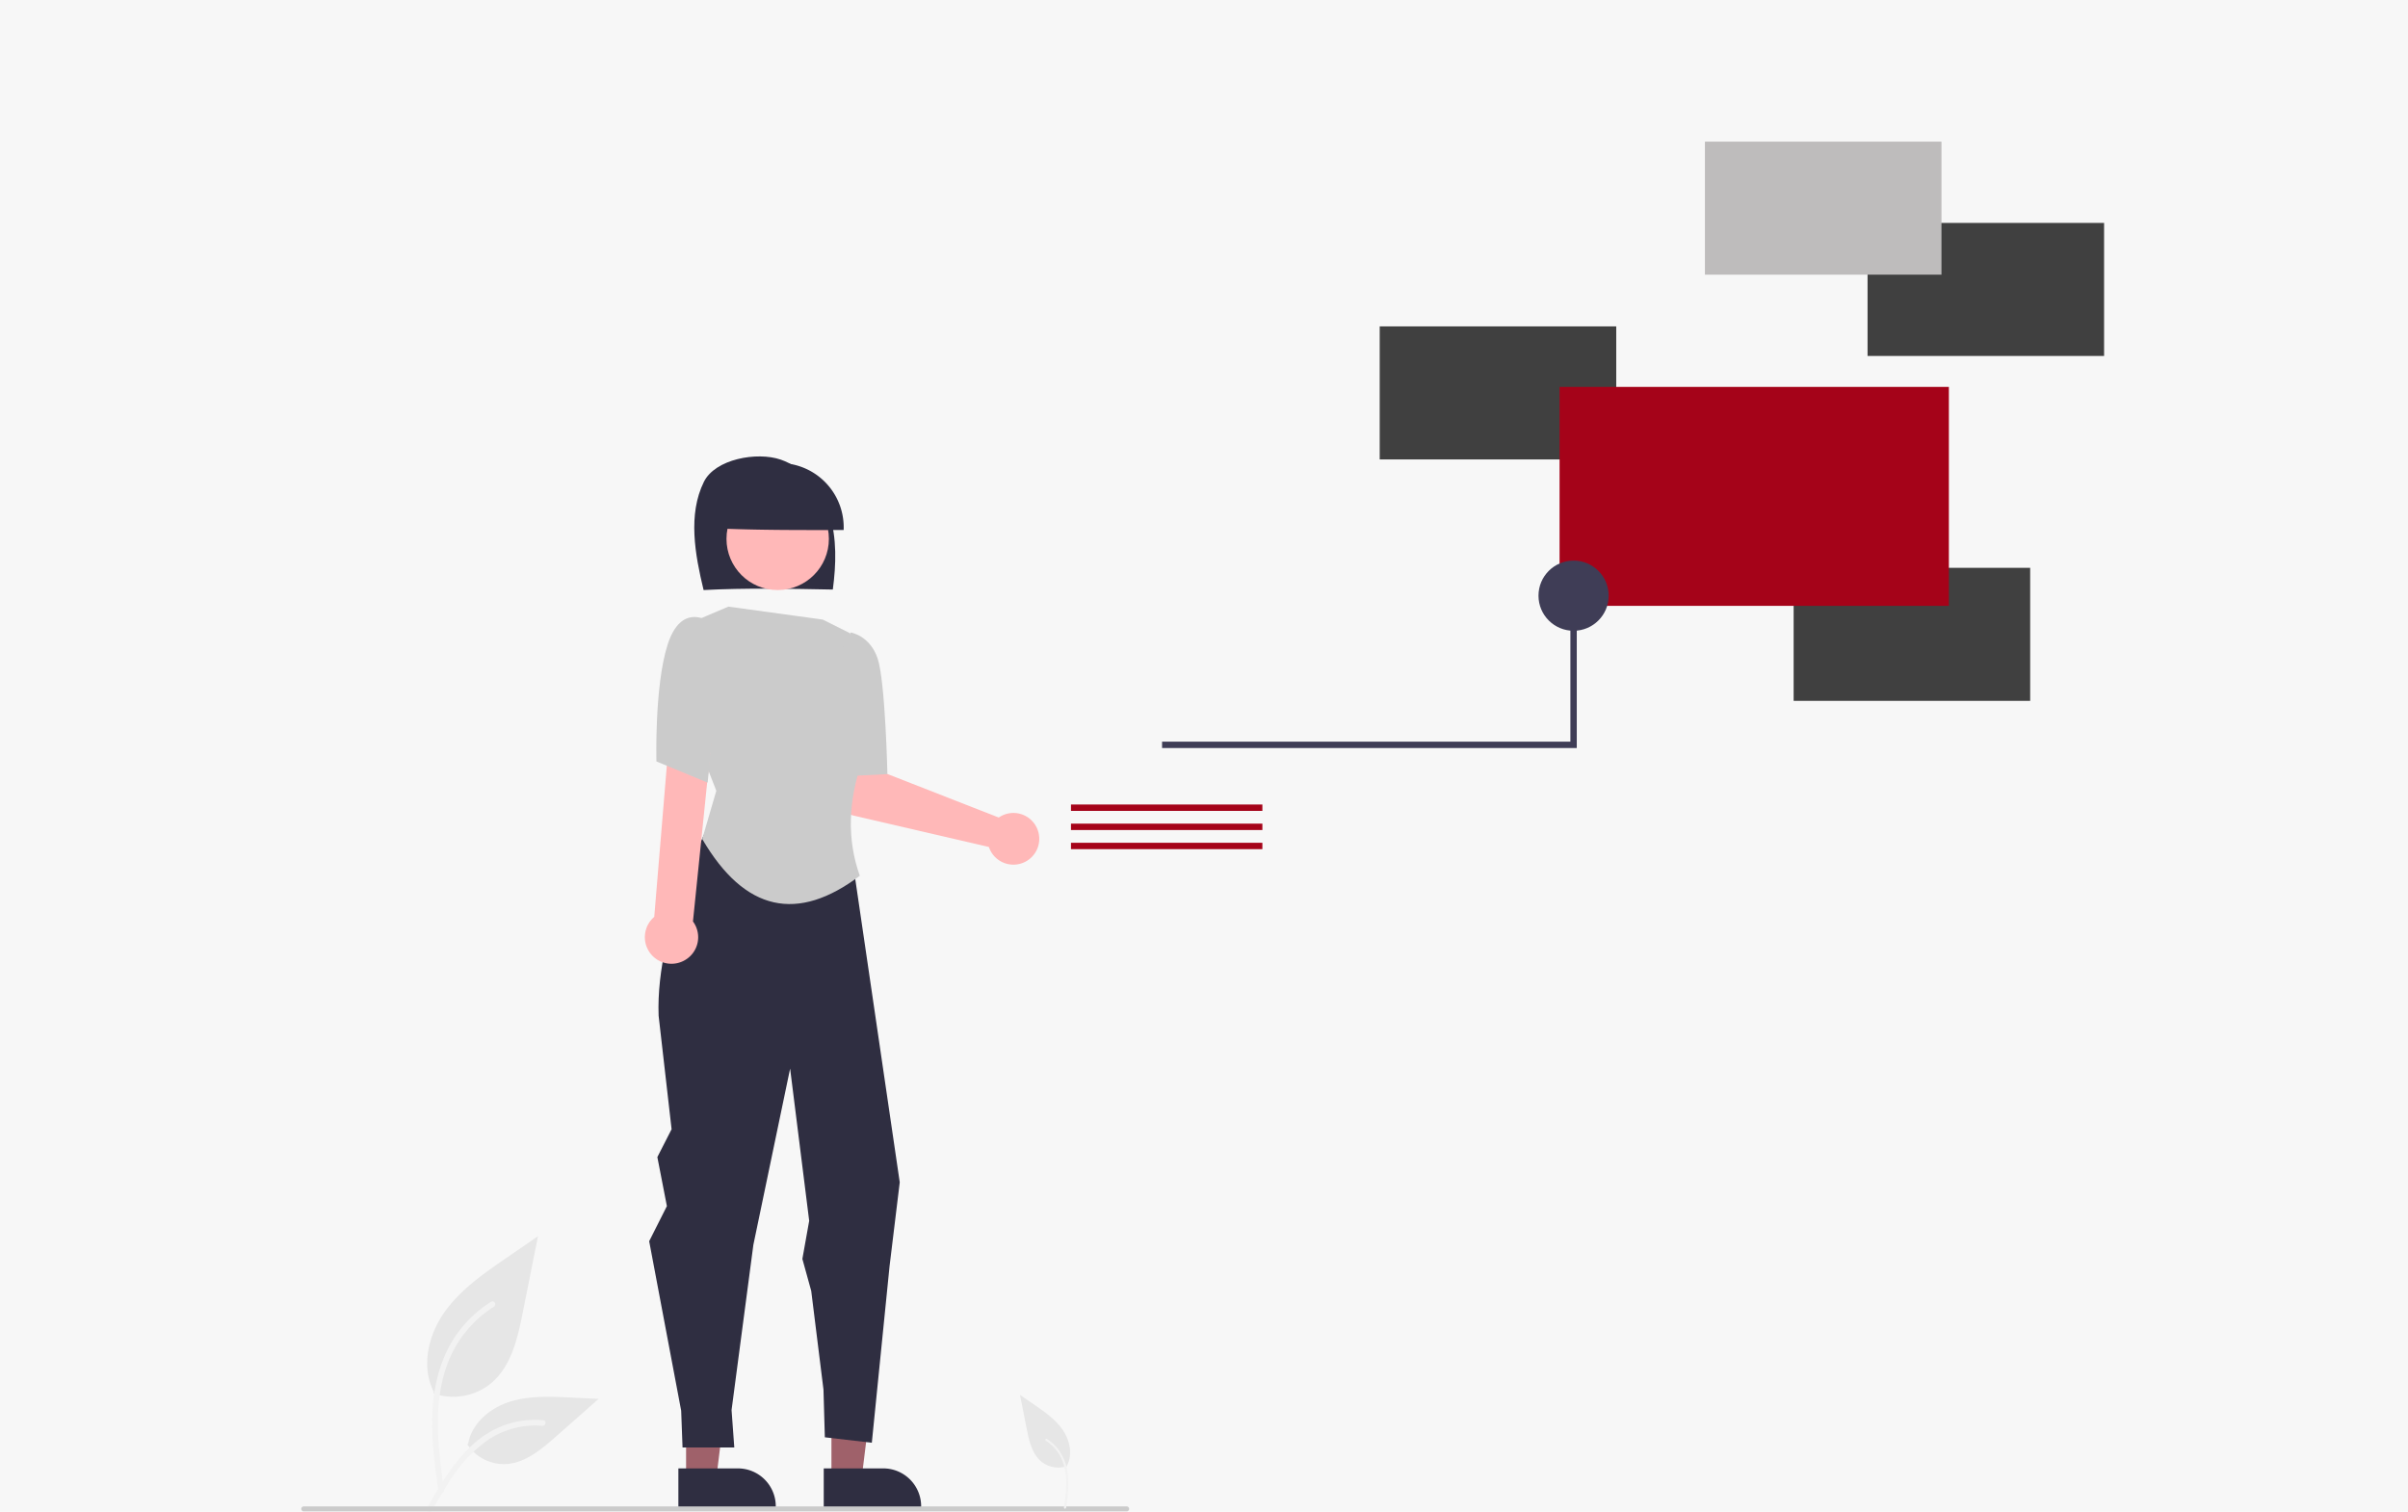 <svg height="427" viewBox="0 0 680 427" width="680" xmlns="http://www.w3.org/2000/svg"><path d="m0 0h680v427h-680z" fill="#f7f7f7"/><path d="m287.094 660.6a16.848 16.848 0 0 0 16.269-2.866c5.7-4.783 7.485-12.661 8.939-19.957l4.3-21.581-9 6.2c-6.474 4.458-13.094 9.058-17.576 15.515s-6.438 15.271-2.837 22.257" fill="#e6e6e6" transform="translate(-164.681 -267.058)"/><path d="m289.1 696.276c-1.133-8.255-2.3-16.616-1.5-24.959.706-7.41 2.967-14.646 7.569-20.581a34.236 34.236 0 0 1 8.784-7.96c.878-.554 1.687.837.812 1.389a32.548 32.548 0 0 0 -12.88 15.535c-2.8 7.129-3.253 14.9-2.77 22.474.292 4.58.912 9.13 1.535 13.674a.834.834 0 0 1 -.562.99.809.809 0 0 1 -.99-.562z" fill="#f2f2f2" transform="translate(-165.294 -275.105)"/><path d="m301.59 694.816a12.4 12.4 0 0 0 10.81 5.584c5.472-.26 10.032-4.077 14.136-7.7l12.143-10.721-8.036-.385c-5.779-.277-11.708-.536-17.213 1.248s-10.581 6.072-11.588 11.77" fill="#e6e6e6" transform="translate(-169.631 -286.891)"/><path d="m285.219 715.652c5.455-9.652 11.781-20.378 23.087-23.806a25.765 25.765 0 0 1 9.71-1c1.031.089.774 1.678-.255 1.589a23.933 23.933 0 0 0 -15.5 4.1 40.279 40.279 0 0 0 -10.651 11.494c-1.764 2.686-3.344 5.486-4.924 8.282-.501.889-1.977.245-1.467-.659z" fill="#f2f2f2" transform="translate(-164.619 -289.737)"/><path d="m498.118 436.565a7.319 7.319 0 0 0 -1 .583l-32.138-12.563-1.274-8.286-12.756.288.83 14.887a5.566 5.566 0 0 0 4.3 5.113l38.242 8.872a7.3 7.3 0 1 0 3.791-8.894z" fill="#ffb8b8" transform="translate(-215.069 -206.248)"/><path d="m215.286 528.175h8.53l4.058-32.9h-12.59z" fill="#9f616a" transform="translate(19.508 -110.666)"/><path d="m446.26 710.457h16.8a10.706 10.706 0 0 1 10.706 10.705v.348h-27.506z" fill="#2f2e41" transform="translate(-213.641 -295.733)"/><path d="m156.286 528.175h8.53l4.058-32.9h-12.59z" fill="#9f616a" transform="translate(37.457 -110.666)"/><path d="m387.26 710.457h16.8a10.706 10.706 0 0 1 10.706 10.705v.348h-27.506z" fill="#2f2e41" transform="translate(-195.693 -295.733)"/><path d="m396.345 337.425c-2.429-10.031-4.488-21.344.094-30.583 3.179-6.41 14.939-8.569 21.68-6.259s11.615 8.575 13.759 15.406 1.894 14.192.96 21.294c-12.397-.239-24.796-.477-36.493.142z" fill="#2f2e41" transform="translate(-197.656 -170.773)"/><circle cx="219.612" cy="152.192" fill="#ffb8b8" r="14.458"/><path d="m402.163 320.774a18.159 18.159 0 1 1 36.3.479c-12.378.026-24.753.047-36.3-.479z" fill="#2f2e41" transform="translate(-200.225 -171.56)"/><path d="m399.7 430.582-6.046 10.077s-16.559 31.057-15.574 56.8l3.665 32.065-4.022 7.869 2.692 13.844-5 9.917 9.037 47.878.385 10.383h14.613l-.769-10.575 6.153-46.643 10.383-49.8 5.384 42.99-1.923 10.768 2.5 9.037 3.461 27.881.385 13.46 13.267 1.538 5-49.8 2.884-23.761-15.454-105.357z" fill="#2f2e41" transform="translate(-192.091 -210.593)"/><path d="m401.419 360.649-9 3.823-5.058 20.928 10.645 27.262-3.98 13.621c12.046 20.606 26.956 23.6 44.5 10.386-3.713-10.426-3.177-21.146.524-32.086 0 0 9.23-8.595 2.782-19.768l-6.15-16.693-7.615-3.807z" fill="#cbcbcb" transform="translate(-195.724 -189.319)"/><path d="m454.263 374.953 2.044-3.8s5.389.811 7.59 7.3 2.773 32.7 2.773 32.7l-11.531.584z" fill="#cbcbcb" transform="translate(-216.076 -192.516)"/><path d="m384.569 475.693a7.475 7.475 0 0 0 2.673-11.145l5.589-54.647h-12.079l-4.442 53.36a7.515 7.515 0 0 0 8.259 12.433z" fill="#ffb8b8" transform="translate(-191.556 -204.301)"/><path d="m397.018 371.933-4.233-5.985s-7.444-5.047-11.239 6.568-3.211 33.134-3.211 33.134l14.451 5.985z" fill="#cbcbcb" transform="translate(-192.968 -190.599)"/><g fill="#404040"><path d="m389.617 92.184h66.796v37.573h-66.796z"/><path d="m527.383 62.961h66.796v37.573h-66.796z"/><path d="m506.51 160.372h66.796v37.573h-66.796z"/></g><path d="m481.461 40h66.796v37.573h-66.796z" fill="#bebcbc"/><path d="m440.41 109.275h109.935v61.838h-109.935z" fill="#a50319"/><path d="m349.472 221.9h115.308v-49.55h1.8v51.35h-117.108z" fill="#3f3d56" transform="translate(-21.312 -12.43)"/><circle cx="444.368" cy="168.239" fill="#3f3d56" r="9.909"/><g fill="#a50319"><path d="m302.435 227.22h54.051v1.802h-54.051z"/><path d="m302.435 232.625h54.051v1.802h-54.051z"/><path d="m302.435 238.03h54.051v1.802h-54.051z"/></g><path d="m467.19 727.291h-232.39a.7.7 0 0 1 0-1.392h232.39a.7.7 0 1 1 0 1.392z" fill="#cbcbcb" transform="translate(-149.1 -300.431)"/><path d="m539.255 700.717a7.626 7.626 0 0 1 -7.364-1.3c-2.579-2.165-3.389-5.731-4.046-9.034l-1.946-9.768 4.074 2.806c2.93 2.018 5.926 4.1 7.955 7.022s2.914 6.912 1.284 10.074" fill="#e6e6e6" transform="translate(-237.868 -286.656)"/><path d="m542.042 717.969a39.429 39.429 0 0 0 .547-9.083 14.284 14.284 0 0 0 -2.754-7.489 12.457 12.457 0 0 0 -3.2-2.9c-.32-.2-.614.3-.3.506a11.843 11.843 0 0 1 4.685 5.653 18.964 18.964 0 0 1 1.007 8.178c-.106 1.667-.332 3.322-.559 4.976a.3.3 0 0 0 .2.36.294.294 0 0 0 .36-.2z" fill="#f2f2f2" transform="translate(-241.004 -292.082)"/></svg>